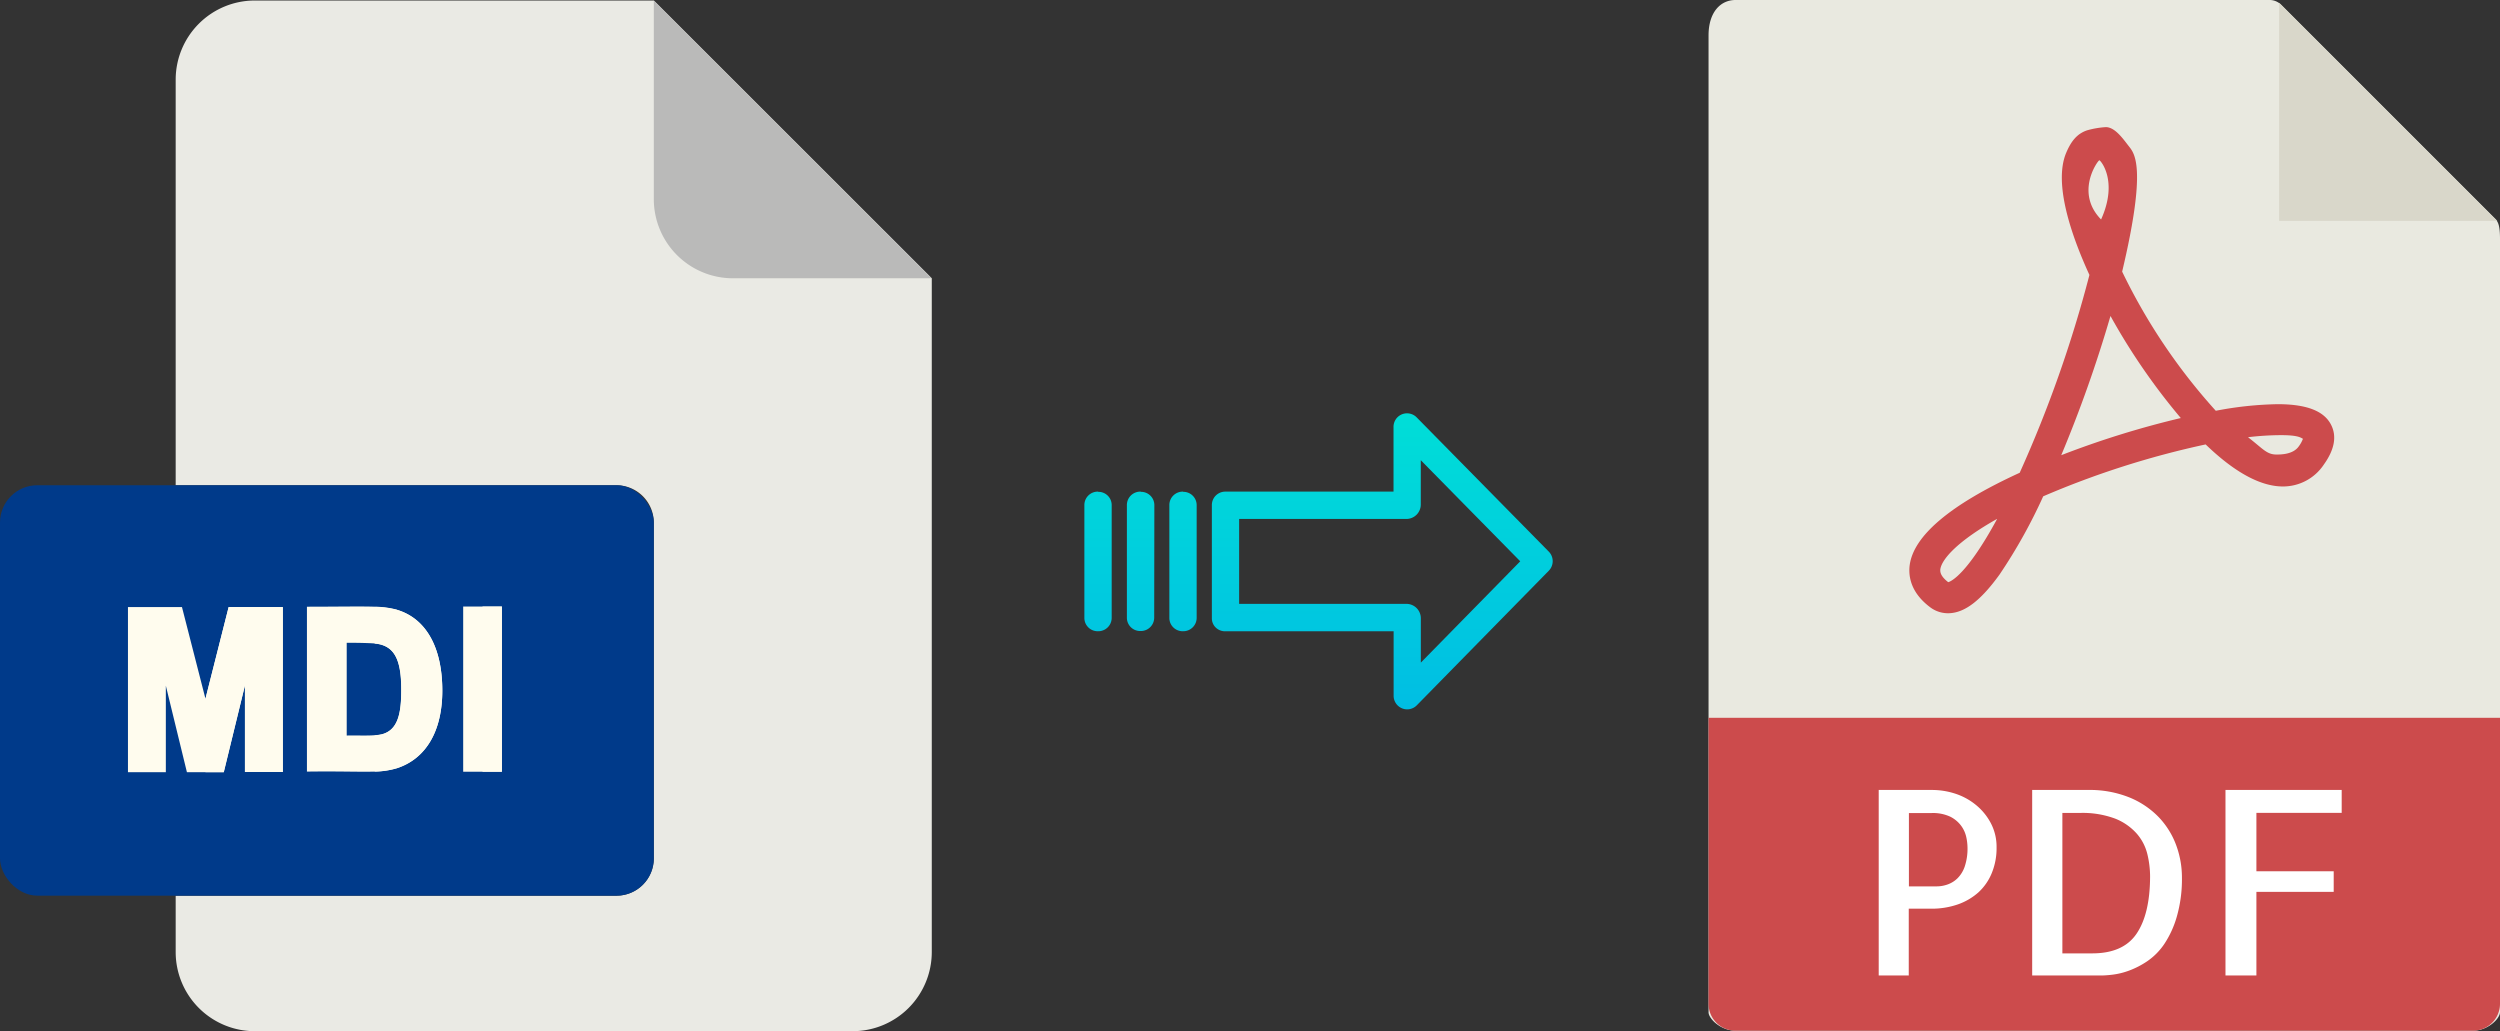 <svg xmlns="http://www.w3.org/2000/svg" xmlns:xlink="http://www.w3.org/1999/xlink" viewBox="0 0 485.12 200.1"><rect x="0" y="0" width="485.12" height="200.1" fill="#333333" stroke="none"/><defs><style>.cls-1{fill:#e9e9e0;}.cls-2{fill:#d9d7ca;}.cls-3{fill:#cc4b4c;}.cls-4{fill:#fff;}.cls-5{fill:#eaeae4;}.cls-6{fill:#babab9;}.cls-7{fill:#003a8a;}.cls-8{fill:#fffcee;}.cls-9{fill:url(#linear-gradient);}.cls-10{fill:url(#linear-gradient-2);}.cls-11{fill:url(#linear-gradient-3);}.cls-12{fill:url(#linear-gradient-4);}</style><linearGradient id="linear-gradient" x1="268.21" y1="136.51" x2="268.21" y2="17.31" gradientTransform="matrix(1, 0, 0, -1, 0, 186.59)" gradientUnits="userSpaceOnUse"><stop offset="0" stop-color="#00efd1"/><stop offset="1" stop-color="#00acea"/></linearGradient><linearGradient id="linear-gradient-2" x1="229.56" y1="136.51" x2="229.56" y2="17.31" xlink:href="#linear-gradient"/><linearGradient id="linear-gradient-3" x1="221.31" y1="136.51" x2="221.31" y2="17.31" xlink:href="#linear-gradient"/><linearGradient id="linear-gradient-4" x1="213.07" y1="136.51" x2="213.07" y2="17.31" xlink:href="#linear-gradient"/></defs><title>mdi to pdf</title><g id="Layer_2" data-name="Layer 2"><g id="Layer_5_Image" data-name="Layer 5 Image"><path class="cls-1" d="M440.42,0H336.77c-2.89,0-5.23,2.34-5.23,6.88V196.43c0,1.23,2.34,3.57,5.23,3.57H479.89c2.89,0,5.23-2.34,5.23-3.57V46.35c0-2.49-.34-3.29-.92-3.88L442.64.92A3.14,3.14,0,0,0,440.42,0Z"/><polygon class="cls-2" points="442.26 0.54 442.26 42.86 484.58 42.86 442.26 0.54"/><path class="cls-3" d="M378,119h0a5.73,5.73,0,0,1-3.45-1.16c-3.72-2.79-4.22-5.89-4-8,.65-5.81,7.84-11.9,21.37-18.1a240.08,240.08,0,0,0,13.53-38.39c-3.56-7.76-7-17.82-4.5-23.72.88-2.07,2-3.66,4.05-4.34a16.94,16.94,0,0,1,3.63-.62c1.8,0,3.38,2.32,4.5,3.75s3.44,4.19-1.33,24.29a114,114,0,0,0,18.17,27,69.12,69.12,0,0,1,12-1.28c5.59,0,9,1.3,10.37,4,1.14,2.22.67,4.82-1.4,7.71A9.5,9.5,0,0,1,443,94.4c-4.34,0-9.4-2.75-15-8.16a170.53,170.53,0,0,0-31.52,10.07A102.39,102.39,0,0,1,388,111.5C384.3,116.62,381.15,119,378,119Zm9.51-18.3c-7.63,4.29-10.74,7.81-11,9.8,0,.33-.13,1.19,1.54,2.47C378.63,112.81,381.74,111.39,387.53,100.71Zm48.7-15.87c2.91,2.24,3.62,3.37,5.53,3.37.83,0,3.22,0,4.32-1.57a5.81,5.81,0,0,0,.82-1.48c-.44-.24-1-.71-4.2-.71A55,55,0,0,0,436.23,84.84Zm-26.68-23.5a253.15,253.15,0,0,1-9.55,27,176.8,176.8,0,0,1,23.2-7.21A123.25,123.25,0,0,1,409.55,61.34Zm-2.16-30.23c-.35.12-4.75,6.28.34,11.49C411.12,35.05,407.54,31.06,407.39,31.11Z"/><path class="cls-3" d="M479.89,200H336.77a5.23,5.23,0,0,1-5.23-5.23V139.29H485.12v55.48A5.23,5.23,0,0,1,479.89,200Z"/><path class="cls-4" d="M370.42,189.29h-5.86v-36h10.35a14.52,14.52,0,0,1,4.54.73,12.35,12.35,0,0,1,4,2.2,11.39,11.39,0,0,1,2.88,3.54,9.8,9.8,0,0,1,1.1,4.66,12.71,12.71,0,0,1-.93,5,10.41,10.41,0,0,1-2.59,3.74,11.9,11.9,0,0,1-4,2.34,15.5,15.5,0,0,1-5.18.83h-4.34v13Zm0-31.55V172h5.37a6.37,6.37,0,0,0,2.13-.37,5.27,5.27,0,0,0,1.92-1.19,5.92,5.92,0,0,0,1.42-2.32,10.91,10.91,0,0,0,.53-3.69,10,10,0,0,0-.24-2,5.81,5.81,0,0,0-1-2.2,5.92,5.92,0,0,0-2.12-1.76,7.93,7.93,0,0,0-3.62-.7h-4.39Z"/><path class="cls-4" d="M423.4,170.29a26.33,26.33,0,0,1-1,7.6,19,19,0,0,1-2.41,5.27,12.54,12.54,0,0,1-3.3,3.35,16.64,16.64,0,0,1-3.54,1.83,14.21,14.21,0,0,1-3.12.78,20.67,20.67,0,0,1-2.1.17H394.34v-36h10.84a20.6,20.6,0,0,1,8,1.44,16.62,16.62,0,0,1,5.71,3.83,15.77,15.77,0,0,1,3.39,5.44A18.06,18.06,0,0,1,423.4,170.29ZM406,185q6,0,8.59-3.81t2.63-11a18.61,18.61,0,0,0-.53-4.45,9.39,9.39,0,0,0-2.08-4,11,11,0,0,0-4.17-2.89,18.05,18.05,0,0,0-6.84-1.1H400.2V185Z"/><path class="cls-4" d="M437.85,157.74v11.33h15v4h-15v16.22h-6v-36H454.4v4.44Z"/></g><g id="Layer_2-2" data-name="Layer 2"><path class="cls-5" d="M119.62,173.81H34.09v10.93A15.36,15.36,0,0,0,49.45,200.1h116a15.37,15.37,0,0,0,15.36-15.36V54L126.87.1H49.45A15.36,15.36,0,0,0,34.09,15.46v78.7h85.53a7.26,7.26,0,0,1,7.25,7.25h0v65.15A7.26,7.26,0,0,1,119.62,173.81Z"/><path class="cls-6" d="M180.76,54,126.87.1V38.63A15.36,15.36,0,0,0,142.23,54h38.53Z"/><rect class="cls-7" y="94.16" width="126.87" height="79.64" rx="7.24"/><g id="H"><g id="I"><path class="cls-8" d="M89.88,117.69h7.51v32.06H89.88Z"/><path class="cls-8" d="M93.63,117.69h3.76v32.06H93.63Z"/></g></g><g id="M"><path class="cls-8" d="M32.18,133.06l4.09,16.78h7.14L47.53,133v16.8h7.35v-32H44.37l-4.5,17.79-4.56-17.79H24.83v32.05h7.35Z"/><path class="cls-8" d="M39.87,135.58l0-.06v14.32h3.56L47.53,133v16.8h7.35v-32H44.37Z"/></g><g id="D"><path class="cls-8" d="M77.05,118.31a17.55,17.55,0,0,0-4.35-.58c-2.91-.1-6.93,0-13.14,0v32c6.41-.09,10.31.09,13.14,0a15.87,15.87,0,0,0,4.35-.66c5.67-1.87,8.78-7.26,8.78-15.05,0-8.35-3.11-14-8.78-15.69Zm-3,24.17a8.75,8.75,0,0,1-1.38.19c-1.65.12-3.9,0-5.39.06v-18c.55,0,3.55,0,5.39.13a8,8,0,0,1,.93.13c3,.68,4.25,3.22,4.25,8.76C77.88,138.39,77.24,141.66,74.08,142.48Z"/><path class="cls-8" d="M85.83,134c0,7.79-3.11,13.18-8.78,15.05a15.87,15.87,0,0,1-4.35.66v-7a8.75,8.75,0,0,0,1.38-.19c3.16-.82,3.8-4.09,3.8-8.74,0-5.54-1.23-8.08-4.25-8.76a8,8,0,0,0-.93-.13v-7.12a17.55,17.55,0,0,1,4.35.58c5.67,1.73,8.78,7.34,8.78,15.69Z"/></g></g><g id="Layer_3" data-name="Layer 3"><path class="cls-9" d="M274.91,81a2.62,2.62,0,0,0-4.5,1.85V95.4h-32.6A2.6,2.6,0,0,0,235.16,98v0l0,22a2.47,2.47,0,0,0,.78,1.8,2.58,2.58,0,0,0,1.87.7h32.62V135a2.63,2.63,0,0,0,1.63,2.45,2.57,2.57,0,0,0,1,.2,2.61,2.61,0,0,0,1.88-.8l25.6-26.1a2.65,2.65,0,0,0,0-3.71Zm.8,47.58v-8.63a2.8,2.8,0,0,0-2.7-2.77H240.45V100.7H273a2.8,2.8,0,0,0,2.7-2.77V89.3L295,108.92Z"/><path class="cls-10" d="M229.56,95.4h0A2.6,2.6,0,0,0,226.91,98v21.93a2.58,2.58,0,0,0,2.58,2.56h.07a2.6,2.6,0,0,0,2.65-2.55V98a2.58,2.58,0,0,0-2.58-2.56Z"/><path class="cls-11" d="M221.32,95.4h0A2.6,2.6,0,0,0,218.67,98v0l0,21.89a2.58,2.58,0,0,0,2.59,2.56h.06a2.6,2.6,0,0,0,2.65-2.55v0L224,98a2.58,2.58,0,0,0-2.59-2.56Z"/><path class="cls-12" d="M213.07,95.4h0A2.6,2.6,0,0,0,210.42,98v21.93a2.58,2.58,0,0,0,2.58,2.56h.07a2.6,2.6,0,0,0,2.65-2.55V98a2.57,2.57,0,0,0-2.58-2.56Z"/></g></g></svg>